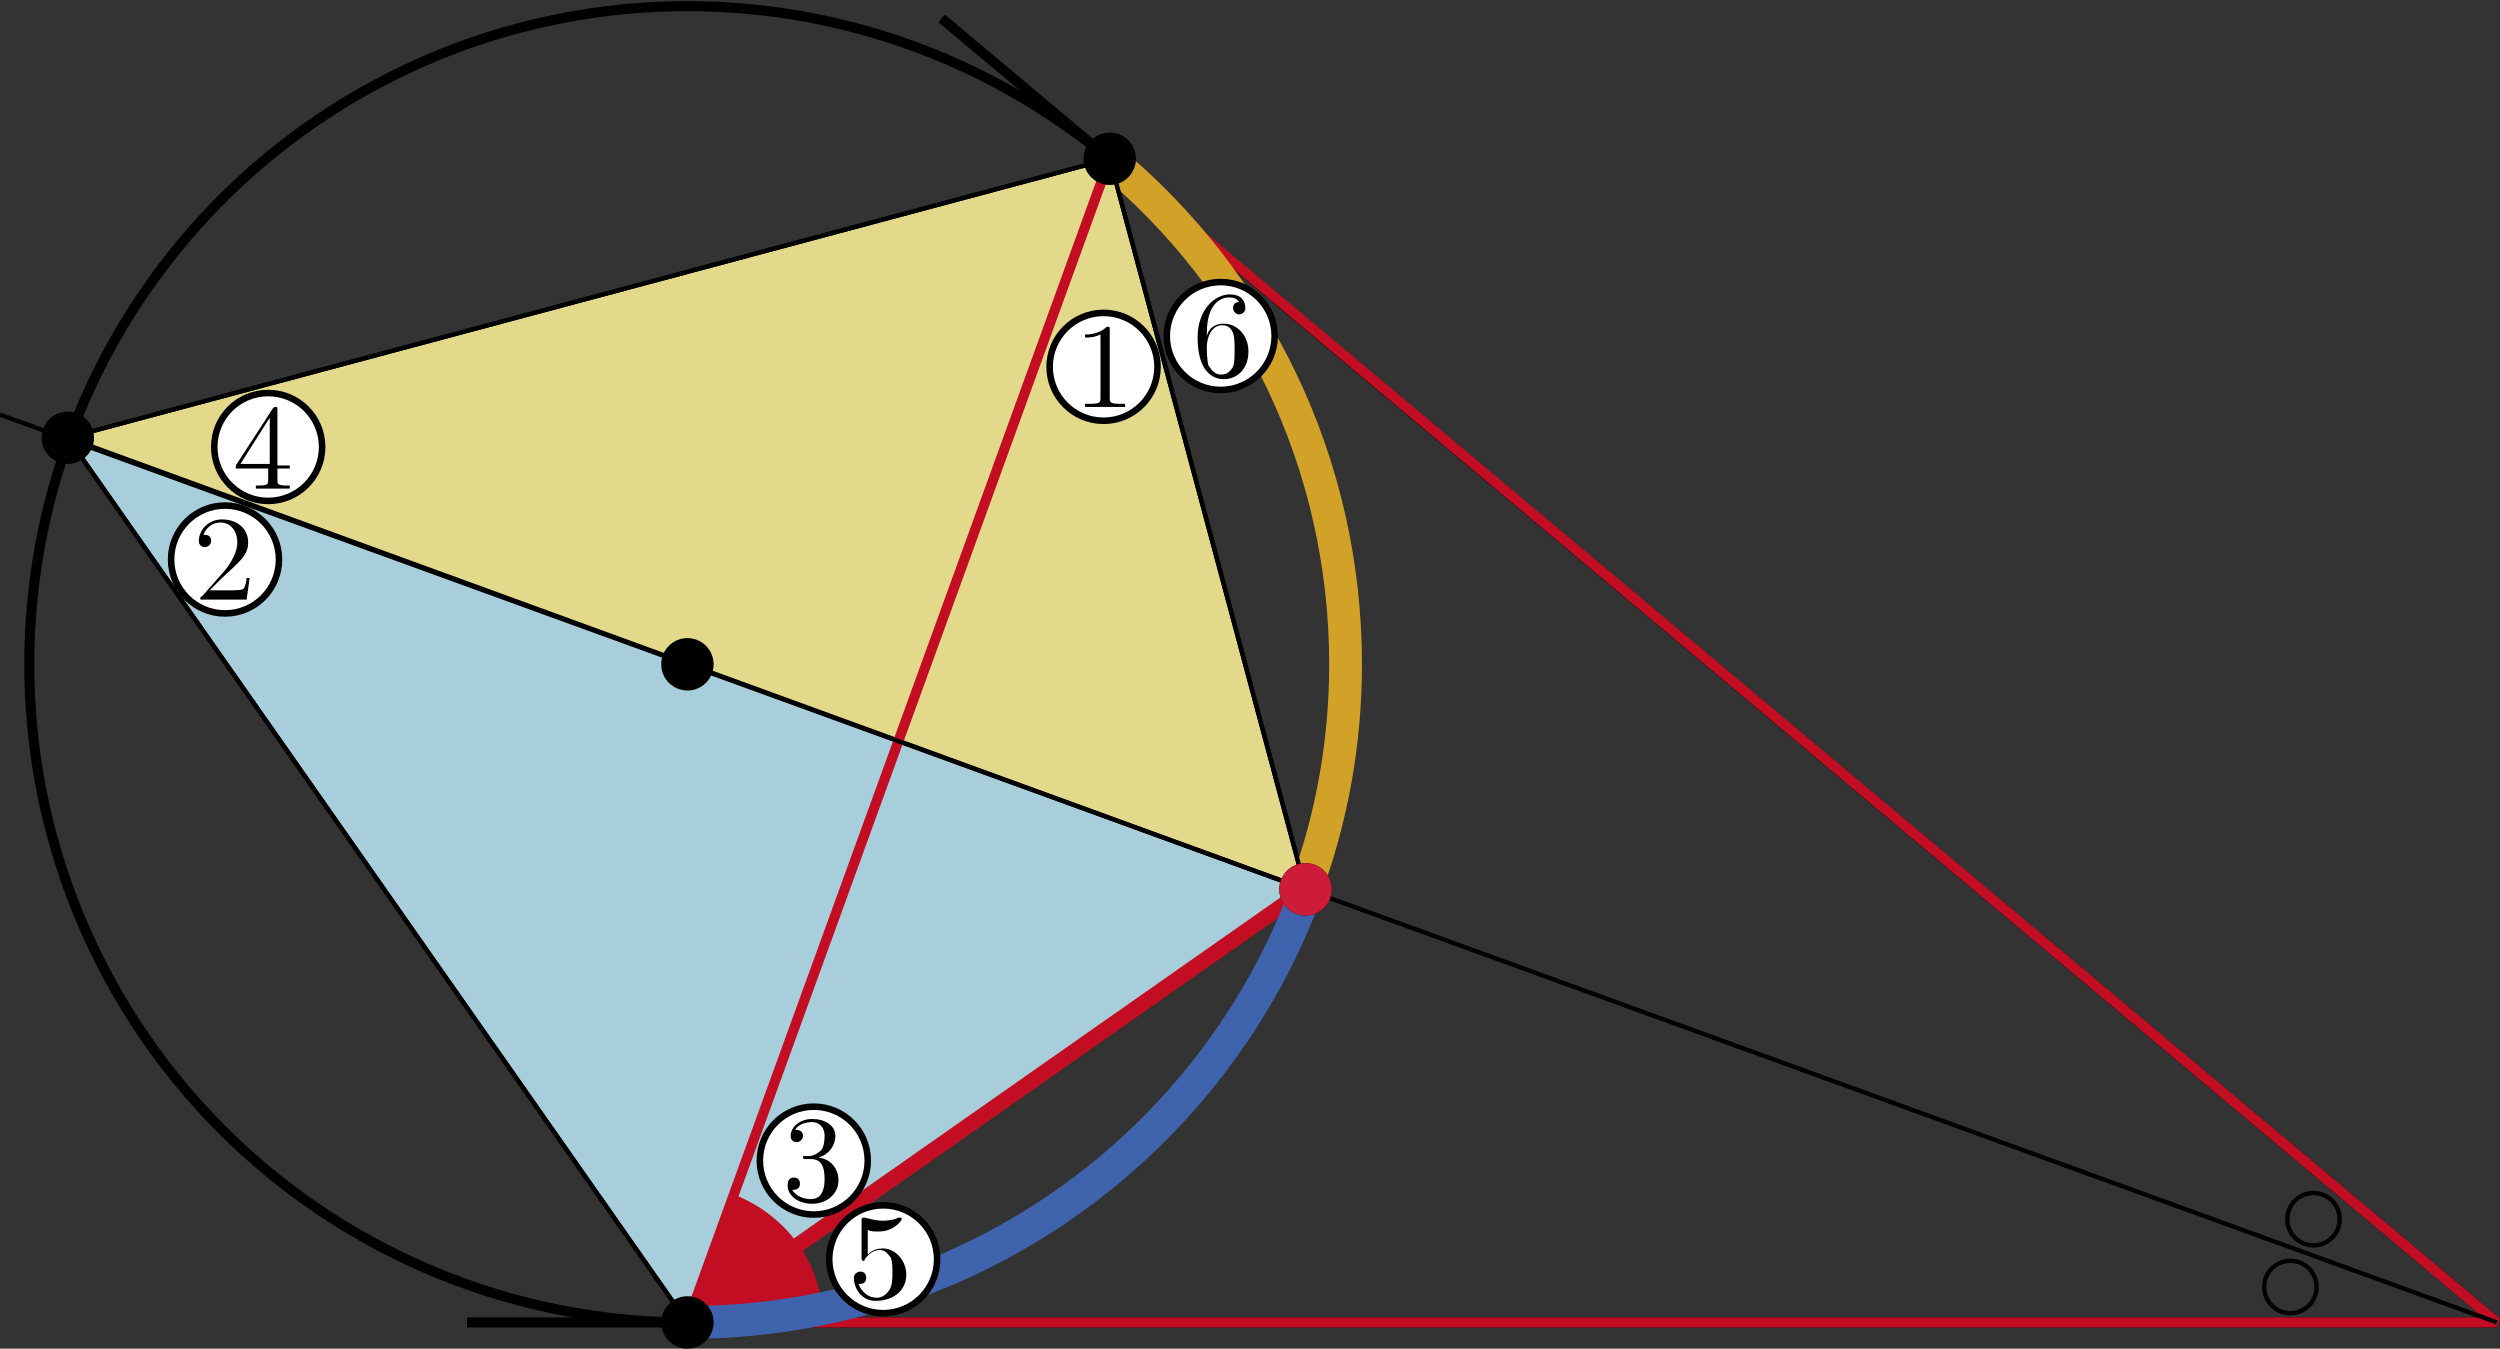 <?xml version="1.0" encoding="utf-8"?>
<!-- Generator: Adobe Illustrator 19.1.1, SVG Export Plug-In . SVG Version: 6.00 Build 0)  -->
<svg version="1.1" id="第6問" xmlns="http://www.w3.org/2000/svg" xmlns:xlink="http://www.w3.org/1999/xlink" x="0px" y="0px"
	 viewBox="0 0 162.2 87.5" enable-background="new 0 0 162.2 87.5" xml:space="preserve">
<rect x="0" y="0" width="162.2" height="87.5" fill="#333333" stroke="none"/>
<g id="_x31_A_x5F_6_x5F_03_1_">
	<g id="_x31_A_x5F_6_x5F_03">
		<polyline fill="none" stroke="#000000" stroke-width="0.652" stroke-linejoin="bevel" stroke-miterlimit="10" points="61.1,1.2 
			162,85.8 30.3,85.8 		"/>
		
			<circle fill="none" stroke="#000000" stroke-width="0.652" stroke-linejoin="bevel" stroke-miterlimit="10" cx="44.6" cy="43.1" r="42.7"/>
		<g>
			<polygon fill="#A7CEDA" stroke="#000000" stroke-width="0.283" stroke-miterlimit="10" points="4.4,28.4 84.7,57.7 44.6,85.8 
							"/>
			<polygon fill="#E2DA8A" stroke="#000000" stroke-width="0.283" stroke-miterlimit="10" points="4.4,28.4 72,10.3 84.7,57.7 			
				"/>
		</g>
		<polygon fill="none" stroke="#C30D23" stroke-width="0.652" stroke-linejoin="bevel" stroke-miterlimit="10" points="162,85.8 
			72,10.3 44.6,85.8 		"/>
		<g>
			<line fill="none" stroke="#C30D23" stroke-miterlimit="10" x1="84.7" y1="57.7" x2="44.6" y2="85.8"/>
			<path fill="#C30D23" d="M47.6,77.5l-3,8.3h8.8C53.4,82,51,78.8,47.6,77.5z"/>
		</g>
		<g>
			<path fill="none" stroke="#D2A127" stroke-width="2.126" stroke-linejoin="bevel" stroke-miterlimit="10" d="M84.7,57.7
				L84.7,57.7c1.7-4.6,2.6-9.5,2.6-14.6c0-13.1-5.9-24.9-15.3-32.7"/>
			<path fill="none" stroke="#4063AE" stroke-width="2.126" stroke-linejoin="bevel" stroke-miterlimit="10" d="M44.6,85.8
				c18.5,0,34.2-11.7,40.2-28.1"/>
		</g>
		<line fill="none" stroke="#000000" stroke-width="0.283" stroke-miterlimit="10" x1="0" y1="26.9" x2="162" y2="85.8"/>
		<line fill="none" stroke="#000000" stroke-width="0.283" stroke-miterlimit="10" x1="72" y1="10.3" x2="84.7" y2="57.7"/>
		<line fill="none" stroke="#000000" stroke-width="0.283" stroke-miterlimit="10" x1="4.4" y1="28.4" x2="44.6" y2="85.8"/>
		<line fill="none" stroke="#000000" stroke-width="0.283" stroke-miterlimit="10" x1="4.4" y1="28.4" x2="72" y2="10.3"/>
		<circle cx="44.6" cy="85.8" r="1.7"/>
		<circle cx="72" cy="10.3" r="1.7"/>
		<circle cx="84.7" cy="57.7" r="1.7"/>
		<circle cx="44.6" cy="43.1" r="1.7"/>
		<circle cx="4.4" cy="28.4" r="1.7"/>
		<circle fill="#CE1B3A" cx="84.7" cy="57.7" r="1.7"/>
		<circle fill="none" stroke="#000000" stroke-width="0.283" stroke-miterlimit="10" cx="150.1" cy="79.1" r="1.7"/>
		<circle fill="none" stroke="#000000" stroke-width="0.283" stroke-miterlimit="10" cx="148.6" cy="83.5" r="1.7"/>
		
			<line display="none" fill="none" stroke="#000000" stroke-width="0.283" stroke-miterlimit="10" x1="44.6" y1="85.8" x2="72" y2="10.3"/>
		<polyline display="none" fill="none" stroke="#000000" stroke-width="0.283" stroke-miterlimit="10" points="72,10.3 44.6,43.1 
			44.6,85.8 		"/>
	</g>
	<g>
		<circle fill="#FFFFFF" stroke="#000000" stroke-width="0.425" stroke-miterlimit="10" cx="14.6" cy="36.3" r="3.5"/>
		<path d="M13.6,38.3l0.8-0.8c1.2-1.1,1.7-1.5,1.7-2.3c0-0.9-0.7-1.5-1.7-1.5c-0.9,0-1.5,0.7-1.5,1.4c0,0.4,0.4,0.4,0.4,0.4
			c0.1,0,0.4-0.1,0.4-0.4c0-0.2-0.1-0.4-0.4-0.4c-0.1,0-0.1,0-0.1,0c0.2-0.5,0.6-0.8,1.1-0.8c0.7,0,1.1,0.6,1.1,1.3
			c0,0.6-0.4,1.3-0.8,1.8l-1.5,1.7C13,38.7,13,38.7,13,38.9H16l0.2-1.4H16c0,0.2-0.1,0.6-0.2,0.7c-0.1,0.1-0.6,0.1-0.8,0.1H13.6"/>
	</g>
	<g>
		<circle fill="#FFFFFF" stroke="#000000" stroke-width="0.425" stroke-miterlimit="10" cx="71.6" cy="23.8" r="3.5"/>
		<path d="M72,21.4c0-0.2,0-0.2-0.2-0.2c-0.5,0.5-1.2,0.5-1.4,0.5v0.2c0.2,0,0.6,0,1-0.2v4.1c0,0.3,0,0.4-0.7,0.4h-0.3v0.2
			c0.3,0,1,0,1.3,0s1,0,1.3,0v-0.2h-0.3c-0.7,0-0.7-0.1-0.7-0.4V21.4"/>
	</g>
	<g>
		<circle fill="#FFFFFF" stroke="#000000" stroke-width="0.425" stroke-miterlimit="10" cx="52.8" cy="75.3" r="3.5"/>
		<path d="M53.1,75.1c0.7-0.2,1.1-0.8,1.1-1.4c0-0.7-0.7-1.1-1.5-1.1c-0.8,0-1.4,0.5-1.4,1.1c0,0.3,0.2,0.4,0.4,0.4
			c0.2,0,0.4-0.2,0.4-0.4c0-0.4-0.4-0.4-0.5-0.4c0.2-0.4,0.8-0.5,1.1-0.5c0.3,0,0.8,0.2,0.8,0.9c0,0.1,0,0.6-0.2,0.9
			C53,74.9,52.7,75,52.5,75c-0.1,0-0.3,0-0.3,0c-0.1,0-0.1,0-0.1,0.1c0,0.1,0.1,0.1,0.2,0.1h0.3c0.7,0,0.9,0.5,0.9,1.3
			c0,1.1-0.5,1.3-0.9,1.3c-0.3,0-0.9-0.1-1.2-0.6c0.3,0,0.5-0.1,0.5-0.4c0-0.3-0.2-0.4-0.4-0.4c-0.2,0-0.4,0.1-0.4,0.5
			c0,0.7,0.7,1.2,1.6,1.2c1,0,1.7-0.7,1.7-1.5C54.4,75.8,53.9,75.2,53.1,75.1"/>
	</g>
	<g>
		<circle fill="#FFFFFF" stroke="#000000" stroke-width="0.425" stroke-miterlimit="10" cx="57.3" cy="81.7" r="3.5"/>
		<path d="M58.8,82.7c0-0.9-0.7-1.7-1.5-1.7c-0.4,0-0.7,0.1-1,0.4v-1.6c0.2,0.1,0.4,0.1,0.7,0.1c1,0,1.5-0.7,1.5-0.8
			c0-0.1,0-0.1-0.1-0.1c0,0,0,0-0.1,0c-0.2,0.1-0.5,0.2-1.1,0.2c-0.3,0-0.7-0.1-1.1-0.2c-0.1,0-0.1,0-0.1,0c-0.1,0-0.1,0.1-0.1,0.2
			v2.4c0,0.1,0,0.2,0.1,0.2c0.1,0,0.1,0,0.1-0.1c0.1-0.1,0.4-0.6,1-0.6c0.4,0,0.6,0.4,0.7,0.5c0.1,0.3,0.1,0.6,0.1,1
			c0,0.3,0,0.8-0.2,1.1c-0.2,0.3-0.5,0.5-0.8,0.5c-0.6,0-1-0.4-1.2-0.9c0,0,0,0,0.1,0c0.3,0,0.4-0.2,0.4-0.4c0-0.2-0.1-0.4-0.4-0.4
			c-0.1,0-0.4,0.1-0.4,0.4c0,0.7,0.5,1.5,1.4,1.5C58,84.4,58.8,83.7,58.8,82.7"/>
	</g>
	<g>
		<circle fill="#FFFFFF" stroke="#000000" stroke-width="0.425" stroke-miterlimit="10" cx="17.4" cy="29" r="3.5"/>
		<path d="M17.4,30.4v0.7c0,0.3,0,0.4-0.6,0.4h-0.2v0.2c0.3,0,0.7,0,1.1,0c0.3,0,0.8,0,1.1,0v-0.2h-0.2c-0.6,0-0.6-0.1-0.6-0.4v-0.7
			h0.8v-0.2H18v-3.6c0-0.2,0-0.2-0.1-0.2c-0.1,0-0.1,0-0.2,0.1l-2.4,3.7v0.2H17.4L17.4,30.4z M17.5,30.1h-1.9l1.9-3V30.1"/>
	</g>
	<g>
		<circle fill="#FFFFFF" stroke="#000000" stroke-width="0.425" stroke-miterlimit="10" cx="79.2" cy="21.8" r="3.5"/>
		<path d="M78.3,21.8v-0.2c0-2,1-2.3,1.4-2.3c0.2,0,0.5,0,0.7,0.3c-0.1,0-0.4,0-0.4,0.4c0,0.2,0.2,0.4,0.4,0.4
			c0.1,0,0.4-0.1,0.4-0.4c0-0.5-0.3-0.9-1-0.9c-1,0-2.1,1-2.1,2.8c0,2.1,0.9,2.7,1.7,2.7c0.9,0,1.6-0.7,1.6-1.8c0-1-0.7-1.8-1.6-1.8
			C78.7,21,78.4,21.4,78.3,21.8L78.3,21.8z M79.2,24.3c-0.5,0-0.7-0.5-0.8-0.6c-0.1-0.4-0.1-1-0.1-1.2c0-0.6,0.3-1.4,1-1.4
			c0.1,0,0.5,0,0.7,0.5c0.1,0.3,0.1,0.7,0.1,1.1c0,0.4,0,0.8-0.1,1.1C79.7,24.3,79.4,24.3,79.2,24.3"/>
	</g>
</g>
<g>
</g>
<g>
</g>
<g>
</g>
<g>
</g>
<g>
</g>
<g>
</g>
<g>
</g>
</svg>

